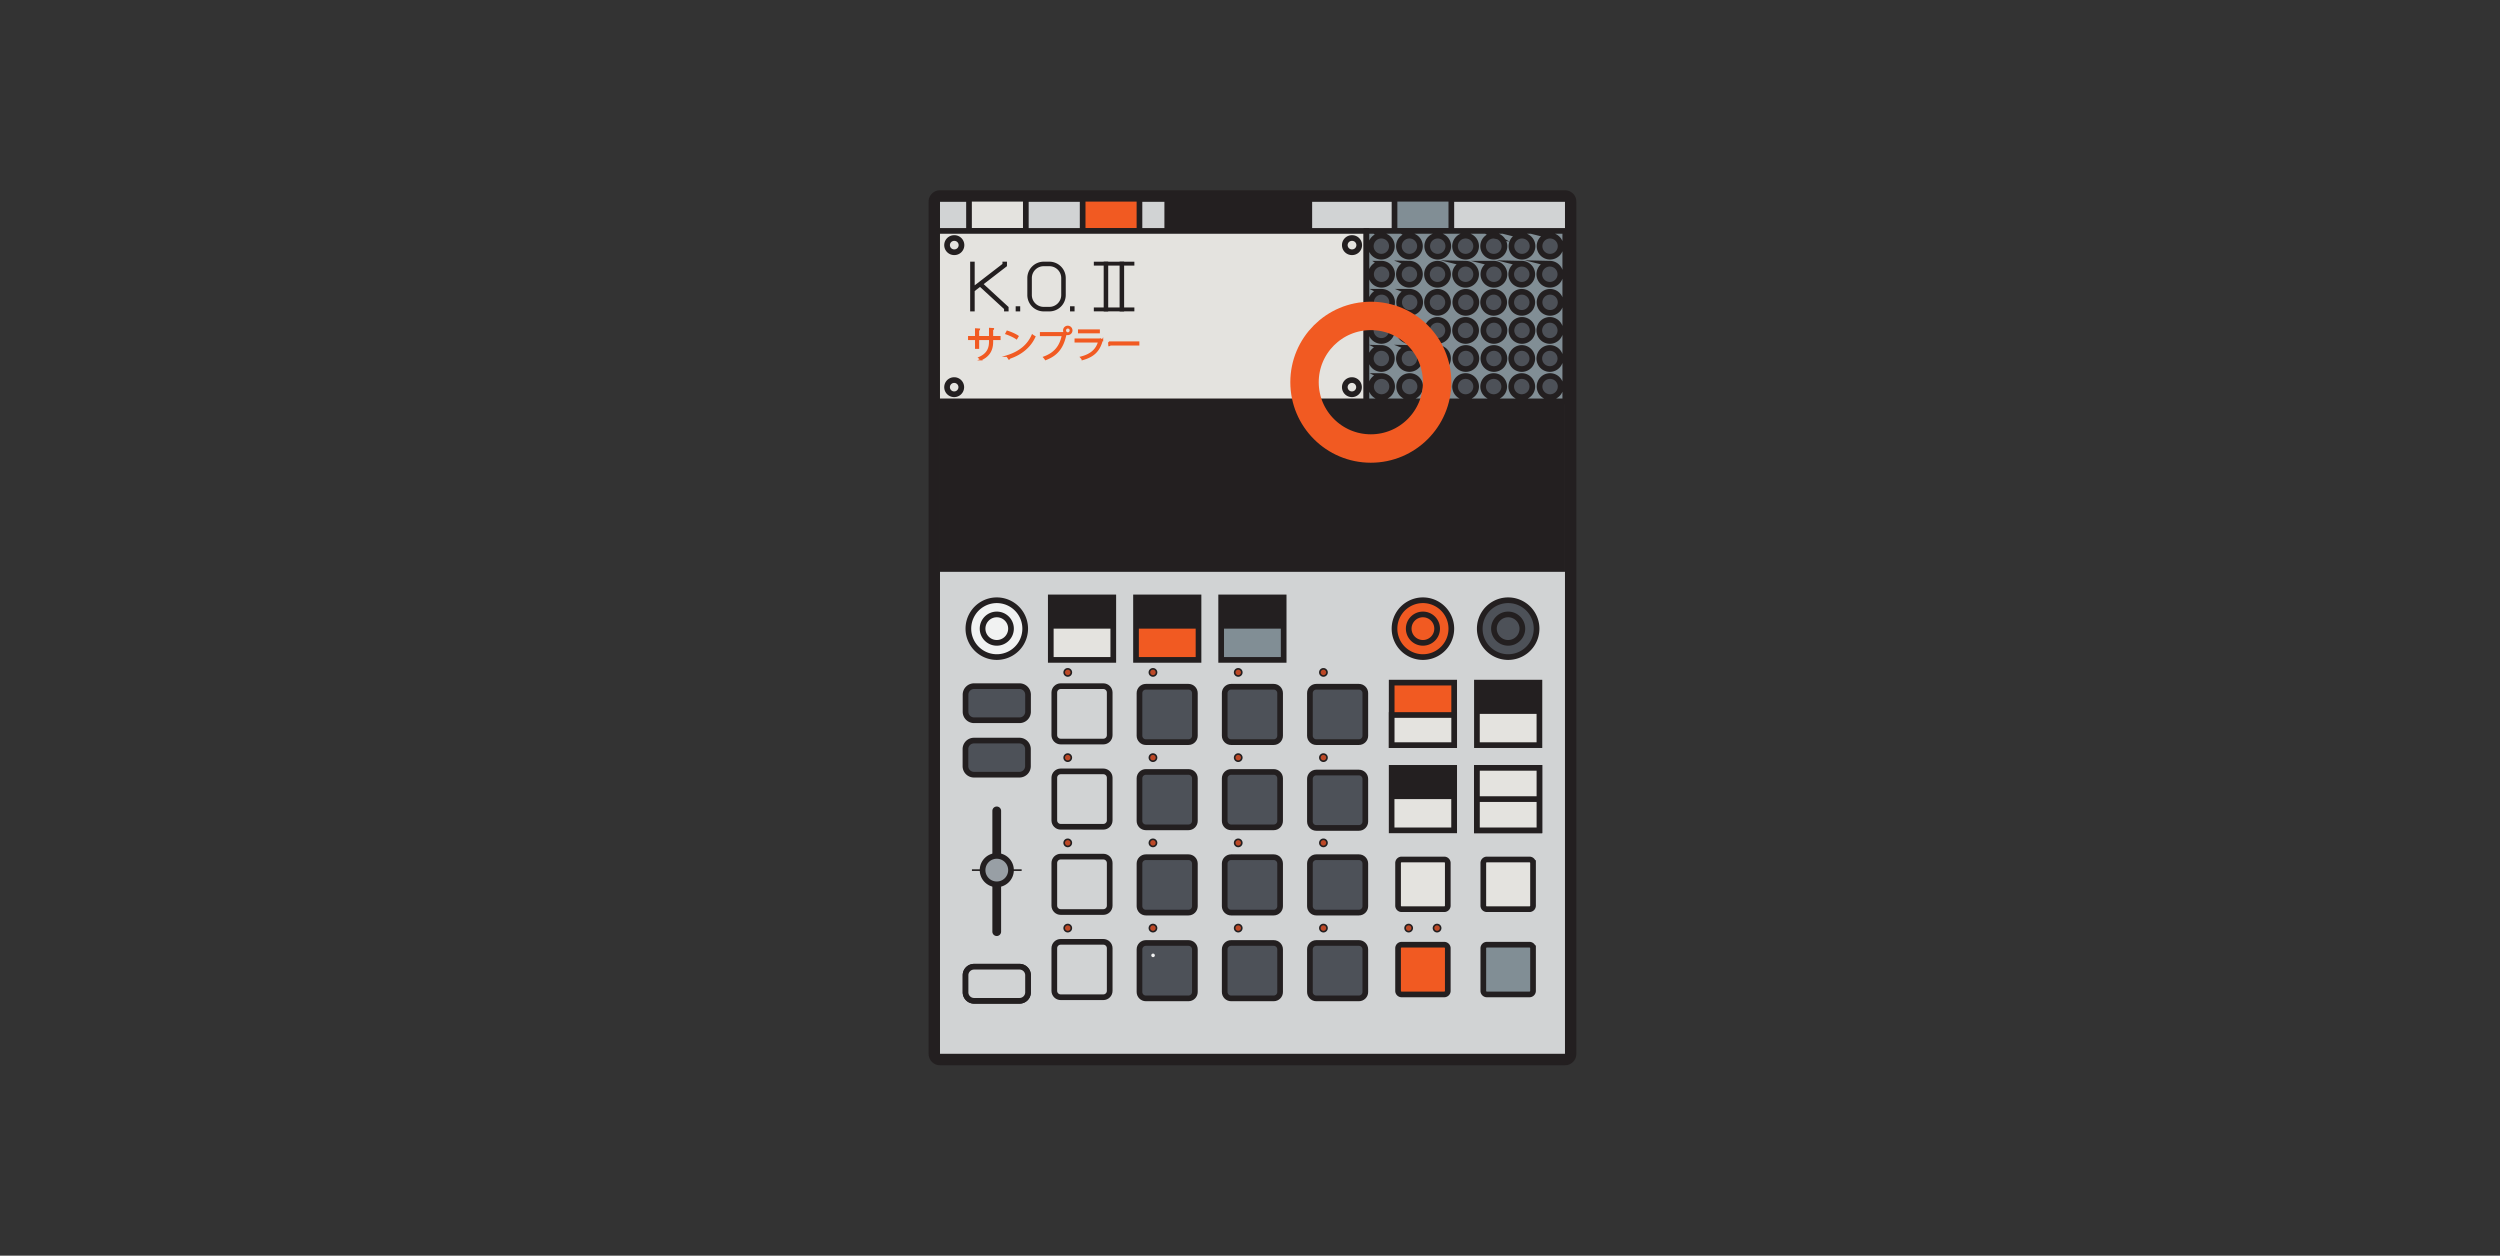 <svg width="440" height="221" fill="none" xmlns="http://www.w3.org/2000/svg"><rect width="100%" height="100%" fill="#333333" stroke="none"/><path d="M275.437 35.486h-110v150h110v-150Z" fill="#D1D3D4"/><path d="M275.426 40.64h-34.937v30h34.937v-30Z" fill="#4D5158"/><path d="M179.435 170.143h-8a1.5 1.5 0 0 0-1.5 1.5v3a1.5 1.5 0 0 0 1.5 1.5h8a1.5 1.5 0 0 0 1.5-1.5v-3a1.5 1.5 0 0 0-1.5-1.5Z" fill="#D1D3D4" stroke="#231F20"/><path d="M255.935 120.642v-.5h-11v11.002h11v-10.502Z" fill="#F15A22" stroke="#231F20"/><path d="M270.938 120.642v-.5h-11v11.002h11v-10.502ZM255.935 135.642v-.5h-11v11h11v-10.5Z" fill="#231F20" stroke="#231F20"/><path d="M180.435 130.644h-10v5h10v-5Z" fill="#231F20"/><path d="M179.419 130.344h-8a1.5 1.5 0 0 0-1.5 1.5v3a1.5 1.5 0 0 0 1.5 1.5h8a1.5 1.5 0 0 0 1.5-1.5v-3a1.5 1.5 0 0 0-1.5-1.5ZM179.435 120.765h-8a1.5 1.5 0 0 0-1.5 1.5v3a1.5 1.5 0 0 0 1.5 1.5h8a1.5 1.5 0 0 0 1.5-1.5v-3a1.5 1.5 0 0 0-1.5-1.5Z" fill="#4D5158" stroke="#231F20"/><path d="M179.435 170.143h-8a1.5 1.5 0 0 0-1.5 1.5v3a1.5 1.5 0 0 0 1.5 1.5h8a1.5 1.5 0 0 0 1.5-1.5v-3a1.5 1.5 0 0 0-1.5-1.5Z" fill="#D1D3D4" stroke="#231F20"/><path d="M195.938 105.645v-.5h-11v10.996h11v-10.496ZM210.938 105.645v-.5h-11v10.996h11v-10.496ZM225.925 105.645v-.5h-11v10.996h11v-10.496Z" fill="#231F20" stroke="#231F20"/><path d="M176.05 142.719a.625.625 0 1 0-1.25 0v21.249a.625.625 0 0 0 1.25 0v-21.249Z" fill="#231F20" stroke="#231F20" stroke-width=".289" stroke-miterlimit="10"/><path d="M230.436 35.486h-25v5.156h25v-5.156Z" fill="#231F20" stroke="#231F20" stroke-miterlimit="10"/><path d="M180.545 34.615h-10v6.027h10v-6.027Z" fill="#E4E3DF" stroke="#231F20" stroke-miterlimit="10"/><path d="M200.546 34.615h-10v6.027h10v-6.027Z" fill="#F15A22" stroke="#231F20" stroke-miterlimit="10"/><path d="M255.435 34.615h-10v6.027h10v-6.027Z" fill="#818E95" stroke="#231F20" stroke-miterlimit="10"/><path d="M255.423 140.642h-10v5h10v-5ZM270.438 125.644h-10v5h10v-5Z" fill="#E4E3DF"/><path d="M255.935 126.34v-.5h-11v5.304h11v-4.804Z" fill="#E4E3DF" stroke="#231F20"/><path d="M270.923 135.642v-.5h-11v11h11v-10.5Z" fill="#E4E3DF" stroke="#231F20" stroke-miterlimit="10"/><path d="M270.942 135.642v-.5h-11.001v11h11.001v-10.5Z" fill="#E4E3DF" stroke="#231F20" stroke-miterlimit="10"/><path d="M271.076 140.642H259.77" stroke="#231F20"/><path d="M254.185 166.268h-7.499a.625.625 0 0 0-.625.625v7.5c0 .345.279.625.625.625h7.499c.346 0 .625-.28.625-.625v-7.5a.625.625 0 0 0-.625-.625Z" fill="#F15A22" stroke="#231F20" stroke-miterlimit="10"/><path d="M254.185 151.268h-7.499a.625.625 0 0 0-.625.625v7.5c0 .345.279.625.625.625h7.499c.346 0 .625-.28.625-.625v-7.5a.625.625 0 0 0-.625-.625Z" fill="#E4E3DF" stroke="#231F20" stroke-miterlimit="10"/><path d="M269.188 166.268h-7.499a.625.625 0 0 0-.626.625v7.5c0 .345.28.625.626.625h7.499c.345 0 .625-.28.625-.625v-7.5a.625.625 0 0 0-.625-.625Z" fill="#818E95" stroke="#231F20" stroke-miterlimit="10"/><path d="M269.188 151.268h-7.499a.625.625 0 0 0-.626.625v7.5c0 .345.28.625.626.625h7.499c.345 0 .625-.28.625-.625v-7.5a.625.625 0 0 0-.625-.625Z" fill="#E4E3DF" stroke="#231F20" stroke-miterlimit="10"/><path d="M195.438 110.641h-10v5h10v-5Z" fill="#E4E3DF"/><path d="M210.438 110.641h-10v5h10v-5Z" fill="#F15A22"/><path d="M225.426 110.641h-10v5h10v-5Z" fill="#818E95"/><path d="M194.183 135.763h-7.499c-.622 0-1.125.504-1.125 1.125v7.5c0 .621.503 1.125 1.125 1.125h7.499c.622 0 1.125-.504 1.125-1.125v-7.5c0-.621-.503-1.125-1.125-1.125ZM194.183 150.766h-7.499c-.622 0-1.125.504-1.125 1.126v7.499c0 .621.503 1.125 1.125 1.125h7.499c.622 0 1.125-.504 1.125-1.125v-7.499c0-.622-.503-1.126-1.125-1.126ZM194.183 165.764h-7.499c-.622 0-1.125.504-1.125 1.125v7.5c0 .621.503 1.125 1.125 1.125h7.499c.622 0 1.125-.504 1.125-1.125v-7.5c0-.621-.503-1.125-1.125-1.125ZM194.183 120.765h-7.499c-.622 0-1.125.504-1.125 1.125v7.5c0 .621.503 1.125 1.125 1.125h7.499c.622 0 1.125-.504 1.125-1.125v-7.5c0-.621-.503-1.125-1.125-1.125Z" fill="#D1D3D4" stroke="#231F20" stroke-miterlimit="10"/><path d="M209.173 135.864h-7.5c-.621 0-1.125.503-1.125 1.125v7.499c0 .622.504 1.125 1.125 1.125h7.5c.621 0 1.125-.503 1.125-1.125v-7.499c0-.622-.504-1.125-1.125-1.125ZM224.173 135.864h-7.5c-.621 0-1.125.503-1.125 1.125v7.499c0 .622.504 1.125 1.125 1.125h7.5c.621 0 1.125-.503 1.125-1.125v-7.499c0-.622-.504-1.125-1.125-1.125ZM239.17 135.966h-7.5c-.621 0-1.125.504-1.125 1.125v7.5c0 .621.504 1.125 1.125 1.125h7.5c.621 0 1.125-.504 1.125-1.125v-7.5c0-.621-.504-1.125-1.125-1.125ZM209.173 150.867h-7.5c-.621 0-1.125.503-1.125 1.125v7.499c0 .622.504 1.126 1.125 1.126h7.5c.621 0 1.125-.504 1.125-1.126v-7.499c0-.622-.504-1.125-1.125-1.125ZM224.173 150.867h-7.5c-.621 0-1.125.503-1.125 1.125v7.499c0 .622.504 1.126 1.125 1.126h7.5c.621 0 1.125-.504 1.125-1.126v-7.499c0-.622-.504-1.125-1.125-1.125ZM239.17 150.867h-7.5c-.621 0-1.125.503-1.125 1.125v7.499c0 .622.504 1.126 1.125 1.126h7.5c.621 0 1.125-.504 1.125-1.126v-7.499c0-.622-.504-1.125-1.125-1.125ZM209.173 165.965h-7.5c-.621 0-1.125.504-1.125 1.125v7.5c0 .621.504 1.125 1.125 1.125h7.5c.621 0 1.125-.504 1.125-1.125v-7.5c0-.621-.504-1.125-1.125-1.125ZM224.173 165.965h-7.5c-.621 0-1.125.504-1.125 1.125v7.5c0 .621.504 1.125 1.125 1.125h7.5c.621 0 1.125-.504 1.125-1.125v-7.5c0-.621-.504-1.125-1.125-1.125ZM239.17 165.965h-7.5c-.621 0-1.125.504-1.125 1.125v7.5c0 .621.504 1.125 1.125 1.125h7.5c.621 0 1.125-.504 1.125-1.125v-7.5c0-.621-.504-1.125-1.125-1.125ZM209.173 120.866h-7.5c-.621 0-1.125.503-1.125 1.125v7.499c0 .622.504 1.126 1.125 1.126h7.5c.621 0 1.125-.504 1.125-1.126v-7.499c0-.622-.504-1.125-1.125-1.125ZM224.173 120.866h-7.5c-.621 0-1.125.503-1.125 1.125v7.499c0 .622.504 1.126 1.125 1.126h7.5c.621 0 1.125-.504 1.125-1.126v-7.499c0-.622-.504-1.125-1.125-1.125ZM239.17 120.866h-7.5c-.621 0-1.125.503-1.125 1.125v7.499c0 .622.504 1.126 1.125 1.126h7.5c.621 0 1.125-.504 1.125-1.126v-7.499c0-.622-.504-1.125-1.125-1.125Z" fill="#4D5158" stroke="#231F20" stroke-miterlimit="10"/><path d="M240.488 40.64h-75.977v30h75.977v-30Z" fill="#E4E3DF" stroke="#231F20" stroke-miterlimit="10"/><path d="M265.438 115.645a5 5 0 1 0-.001-10.001 5 5 0 0 0 .001 10.001Z" fill="#4D5158" stroke="#231F20" stroke-miterlimit="10"/><path d="M250.435 115.645a5 5 0 1 0-.001-10.001 5 5 0 0 0 .001 10.001Z" fill="#F15A22" stroke="#231F20" stroke-miterlimit="10"/><path d="M175.435 115.645a5 5 0 1 0-.001-10.001 5 5 0 0 0 .001 10.001Z" fill="#F1F2F2" stroke="#231F20" stroke-miterlimit="10"/><path d="M275.437 70.642h-110v30h110v-30Z" fill="#231F20"/><path d="M175.435 113.141a2.5 2.5 0 1 0 0-5 2.5 2.5 0 0 0 0 5Z" fill="#F1F2F2" stroke="#231F20" stroke-miterlimit="10"/><path d="M250.435 113.141a2.5 2.5 0 1 0 0-5 2.5 2.5 0 0 0 0 5Z" fill="#F15A22" stroke="#231F20" stroke-miterlimit="10"/><path d="M265.435 113.141a2.5 2.5 0 1 0 0-5 2.5 2.5 0 0 0 0 5Z" fill="#4D5158" stroke="#231F20" stroke-miterlimit="10"/><path d="M275.489 70.64h-35v-30h35v30Zm-2.674-4.455a1.853 1.853 0 1 0 0 3.707 1.853 1.853 0 0 0 0-3.707Zm-4.942 0a1.853 1.853 0 1 0 0 3.705 1.853 1.853 0 0 0 0-3.705Zm-4.942 0a1.853 1.853 0 1 0 0 3.705 1.853 1.853 0 0 0 0-3.705Zm-4.942 0a1.854 1.854 0 1 0 0 3.707 1.854 1.854 0 0 0 0-3.707Zm-4.943 0a1.853 1.853 0 1 0 0 3.707 1.853 1.853 0 0 0 0-3.707Zm19.769-4.942a1.853 1.853 0 1 0 0 3.705 1.853 1.853 0 0 0 0-3.705Zm-4.942 0a1.854 1.854 0 1 0 0 3.707 1.854 1.854 0 0 0 0-3.707Zm-4.943 0a1.853 1.853 0 1 0 0 3.706 1.853 1.853 0 0 0 0-3.706Zm-4.942 0a1.853 1.853 0 1 0 0 3.706 1.853 1.853 0 0 0 0-3.706Zm-4.942 0a1.853 1.853 0 1 0 0 3.705 1.853 1.853 0 0 0 0-3.705Zm19.769-4.943a1.854 1.854 0 1 0-.001 3.707 1.854 1.854 0 0 0 .001-3.707Zm-4.943 0a1.853 1.853 0 1 0 0 3.707 1.853 1.853 0 0 0 0-3.707Zm-4.942 0a1.853 1.853 0 1 0 0 3.706 1.853 1.853 0 0 0 0-3.706Zm-4.942 0a1.854 1.854 0 1 0-.001 3.707 1.854 1.854 0 0 0 .001-3.707Zm-4.942 0a1.854 1.854 0 1 0-.001 3.707 1.854 1.854 0 0 0 .001-3.707Zm19.768-4.942a1.853 1.853 0 1 0 0 3.707 1.853 1.853 0 0 0 0-3.707Zm-4.942 0a1.853 1.853 0 1 0 0 3.705 1.853 1.853 0 0 0 0-3.705Zm-4.942 0a1.854 1.854 0 1 0-.001 3.707 1.854 1.854 0 0 0 .001-3.707Zm-4.943 0a1.853 1.853 0 1 0 0 3.707 1.853 1.853 0 0 0 0-3.707Zm-4.942 0a1.853 1.853 0 1 0 0 3.705 1.853 1.853 0 0 0 0-3.705Zm19.769-4.942a1.853 1.853 0 1 0 0 3.705 1.853 1.853 0 0 0 0-3.705Zm-4.942 0a1.854 1.854 0 1 0 0 3.707 1.854 1.854 0 0 0 0-3.707Zm-4.943 0a1.853 1.853 0 1 0 0 3.707 1.853 1.853 0 0 0 0-3.707Zm-4.942 0a1.853 1.853 0 1 0 0 3.705 1.853 1.853 0 0 0 0-3.705Zm-4.942 0a1.854 1.854 0 1 0 0 3.707 1.854 1.854 0 0 0 0-3.707Zm19.768-4.942a1.853 1.853 0 1 0 0 3.706 1.853 1.853 0 0 0 0-3.706Zm-4.942 0a1.853 1.853 0 1 0 0 3.706 1.853 1.853 0 0 0 0-3.706Zm-4.942 0a1.853 1.853 0 1 0 0 3.705 1.853 1.853 0 0 0 0-3.706Zm-4.942 0a1.854 1.854 0 1 0 0 3.707 1.854 1.854 0 0 0 0-3.707Zm-4.943 0a1.853 1.853 0 1 0 0 3.706 1.853 1.853 0 0 0 0-3.706Zm-4.942 24.71a1.853 1.853 0 1 0 0 3.706 1.853 1.853 0 0 0 0-3.706Zm0-4.942a1.853 1.853 0 1 0 0 3.705 1.853 1.853 0 0 0 0-3.705Zm0-4.942a1.853 1.853 0 1 0 0 3.705 1.853 1.853 0 0 0 0-3.705Zm0-4.943a1.853 1.853 0 1 0 0 3.706 1.853 1.853 0 0 0 0-3.706Zm0-4.942a1.853 1.853 0 1 0 0 3.705 1.853 1.853 0 0 0 0-3.705Zm0-4.942a1.853 1.853 0 1 0 0 3.705 1.853 1.853 0 0 0 0-3.705Zm-4.942 24.71a1.853 1.853 0 1 0 0 3.706 1.853 1.853 0 0 0 0-3.706Zm0-4.942a1.853 1.853 0 1 0 0 3.705 1.853 1.853 0 0 0 0-3.705Zm0-4.942a1.853 1.853 0 1 0 0 3.705 1.853 1.853 0 0 0 0-3.705Zm0-4.943a1.853 1.853 0 1 0 0 3.706 1.853 1.853 0 0 0 0-3.706Zm0-4.942a1.853 1.853 0 1 0 0 3.706 1.853 1.853 0 0 0 0-3.706Zm0-4.942a1.853 1.853 0 1 0 0 3.705 1.853 1.853 0 0 0 0-3.705Z" fill="#818E95" stroke="#231F20" stroke-miterlimit="10"/><path d="M167.935 44.393a1.25 1.25 0 1 0 0-2.499 1.25 1.25 0 0 0 0 2.5ZM167.935 69.393a1.25 1.25 0 1 0 0-2.5 1.25 1.25 0 0 0 0 2.5ZM237.937 44.393a1.25 1.25 0 1 0 0-2.499 1.25 1.25 0 0 0 0 2.5ZM237.937 69.393a1.25 1.25 0 1 0 0-2.5 1.25 1.25 0 0 0 0 2.5Z" stroke="#231F20" stroke-linejoin="round"/><path d="M187.923 133.969a.625.625 0 1 0 0-1.25.625.625 0 0 0 0 1.25ZM202.922 133.969a.625.625 0 1 0 0-1.25.625.625 0 0 0 0 1.25ZM217.928 133.969a.625.625 0 1 0 0-1.25.625.625 0 0 0 0 1.25ZM232.925 133.969a.625.625 0 1 0 0-1.25.625.625 0 0 0 0 1.25ZM187.923 148.971a.625.625 0 1 0 0-1.25.625.625 0 0 0 0 1.25ZM202.922 148.971a.625.625 0 1 0 0-1.25.625.625 0 0 0 0 1.25ZM217.928 148.971a.625.625 0 1 0 0-1.25.625.625 0 0 0 0 1.25ZM232.925 148.971a.625.625 0 1 0 0-1.25.625.625 0 0 0 0 1.25ZM187.925 163.969a.625.625 0 1 0 0-1.25.625.625 0 0 0 0 1.25ZM202.922 163.969a.625.625 0 1 0 0-1.25.625.625 0 0 0 0 1.25ZM217.928 163.969a.625.625 0 1 0 0-1.25.625.625 0 0 0 0 1.25ZM247.925 163.969a.625.625 0 1 0 0-1.25.625.625 0 0 0 0 1.25ZM232.925 163.969a.625.625 0 1 0 0-1.25.625.625 0 0 0 0 1.25ZM252.924 163.969a.625.625 0 1 0 0-1.25.625.625 0 0 0 0 1.25ZM187.925 118.969a.625.625 0 1 0 0-1.25.625.625 0 0 0 0 1.25ZM202.922 118.969a.625.625 0 1 0 0-1.25.625.625 0 0 0 0 1.25ZM217.928 118.969a.625.625 0 1 0 0-1.25.625.625 0 0 0 0 1.25ZM232.925 118.969a.625.625 0 1 0 0-1.25.625.625 0 0 0 0 1.25Z" fill="#BC4826" stroke="#231F20" stroke-width=".289" stroke-miterlimit="10"/><path d="M175.959 59.706h-1.306v.431c0 1.194-.369 2.407-2.001 3.145a2.184 2.184 0 0 0-.325-.313c1.588-.688 1.882-1.8 1.882-2.826v-.437h-2.019v1.556h-.444v-1.556h-1.225v-.425h1.225v-1.357l.6.038c-.007.063-.063.119-.157.131v1.188h2.019v-1.438l.6.038c-.006.056-.056.106-.156.119v1.281h1.306l.001.425ZM177.277 58.334c.65.207 1.4.531 1.863.85l-.237.394c-.451-.318-1.188-.65-1.826-.869l.2-.375Zm-.024 4.332c2.218-.688 3.694-1.932 4.444-3.663.131.106.275.187.406.256-.781 1.713-2.306 3.045-4.426 3.75a.203.203 0 0 1-.087.145l-.337-.488ZM183.167 58.587h3.976l.037-.02.425.326a.138.138 0 0 1-.075.056c-.506 2.35-1.594 3.576-3.507 4.301a2.623 2.623 0 0 0-.281-.368c1.819-.67 2.869-1.832 3.276-3.864h-3.851v-.431Zm4.763-1.12a.684.684 0 1 1-.004 1.37.684.684 0 0 1 .004-1.37Zm.475.688a.476.476 0 0 0-.475-.48.482.482 0 0 0 0 .962.48.48 0 0 0 .475-.482ZM194.02 59.863a.143.143 0 0 1-.081.062c-.513 1.888-1.557 2.807-3.425 3.326a1.85 1.85 0 0 0-.263-.362c1.7-.425 2.757-1.3 3.151-2.751h-4.138v-.425h4.325l.063-.038.368.188Zm-.587-1.338h-3.563v-.412h3.563v.412ZM195.165 60.225h5.219v.444h-4.981a.29.29 0 0 1-.2.119l-.038-.563Z" fill="#F15A22" stroke="#F15A22" stroke-width=".289" stroke-miterlimit="10"/><path d="m177.512 54.805-.796.003-.001-.422-4.229-3.887-.941.725v3.583h-.796v-8.751h.796v4.163l4.886-3.766.001-.398.796.002-.002.792-4.101 3.158 4.385 4.029.002.77ZM178.759 54.808v-.904h.797v.904h-.797ZM187.572 48.94v2.983a2.888 2.888 0 0 1-2.884 2.884h-.994a2.887 2.887 0 0 1-2.884-2.884V48.94a2.887 2.887 0 0 1 2.884-2.885h.994a2.888 2.888 0 0 1 2.884 2.885Zm-.796 0a2.09 2.09 0 0 0-2.089-2.088h-.994a2.09 2.09 0 0 0-2.088 2.088v2.983a2.09 2.09 0 0 0 2.088 2.088h.994a2.091 2.091 0 0 0 2.089-2.088V48.94ZM188.326 54.808v-.905h.797v.905h-.797ZM194.248 54.807v-8.752h.796v8.752h-.796ZM197.049 54.807v-8.752h.796v8.752h-.796Z" fill="#231F20"/><path d="M199.649 46.06h-7.136v.685h7.136v-.684ZM199.649 54.114h-7.136v.684h7.136v-.684Z" fill="#231F20"/><path d="M171.062 153.142h8.75" stroke="#231F20" stroke-width=".289" stroke-miterlimit="10"/><path d="M202.938 168.457a.313.313 0 1 0 0-.626.313.313 0 0 0 0 .626Z" fill="#F1F2F2"/><path d="M175.435 155.641a2.5 2.5 0 1 0 0-5 2.5 2.5 0 0 0 0 5Z" fill="#989FA5" stroke="#231F20" stroke-miterlimit="10"/><path d="M276.437 35.486a1 1 0 0 0-1-1h-110a1 1 0 0 0-1 1v150a1 1 0 0 0 1 1h110a1 1 0 0 0 1-1v-150Z" stroke="#231F20" stroke-width="2" stroke-linejoin="round"/><circle cx="241.266" cy="67.27" r="11.669" stroke="#F15A22" stroke-width="5"/></svg>